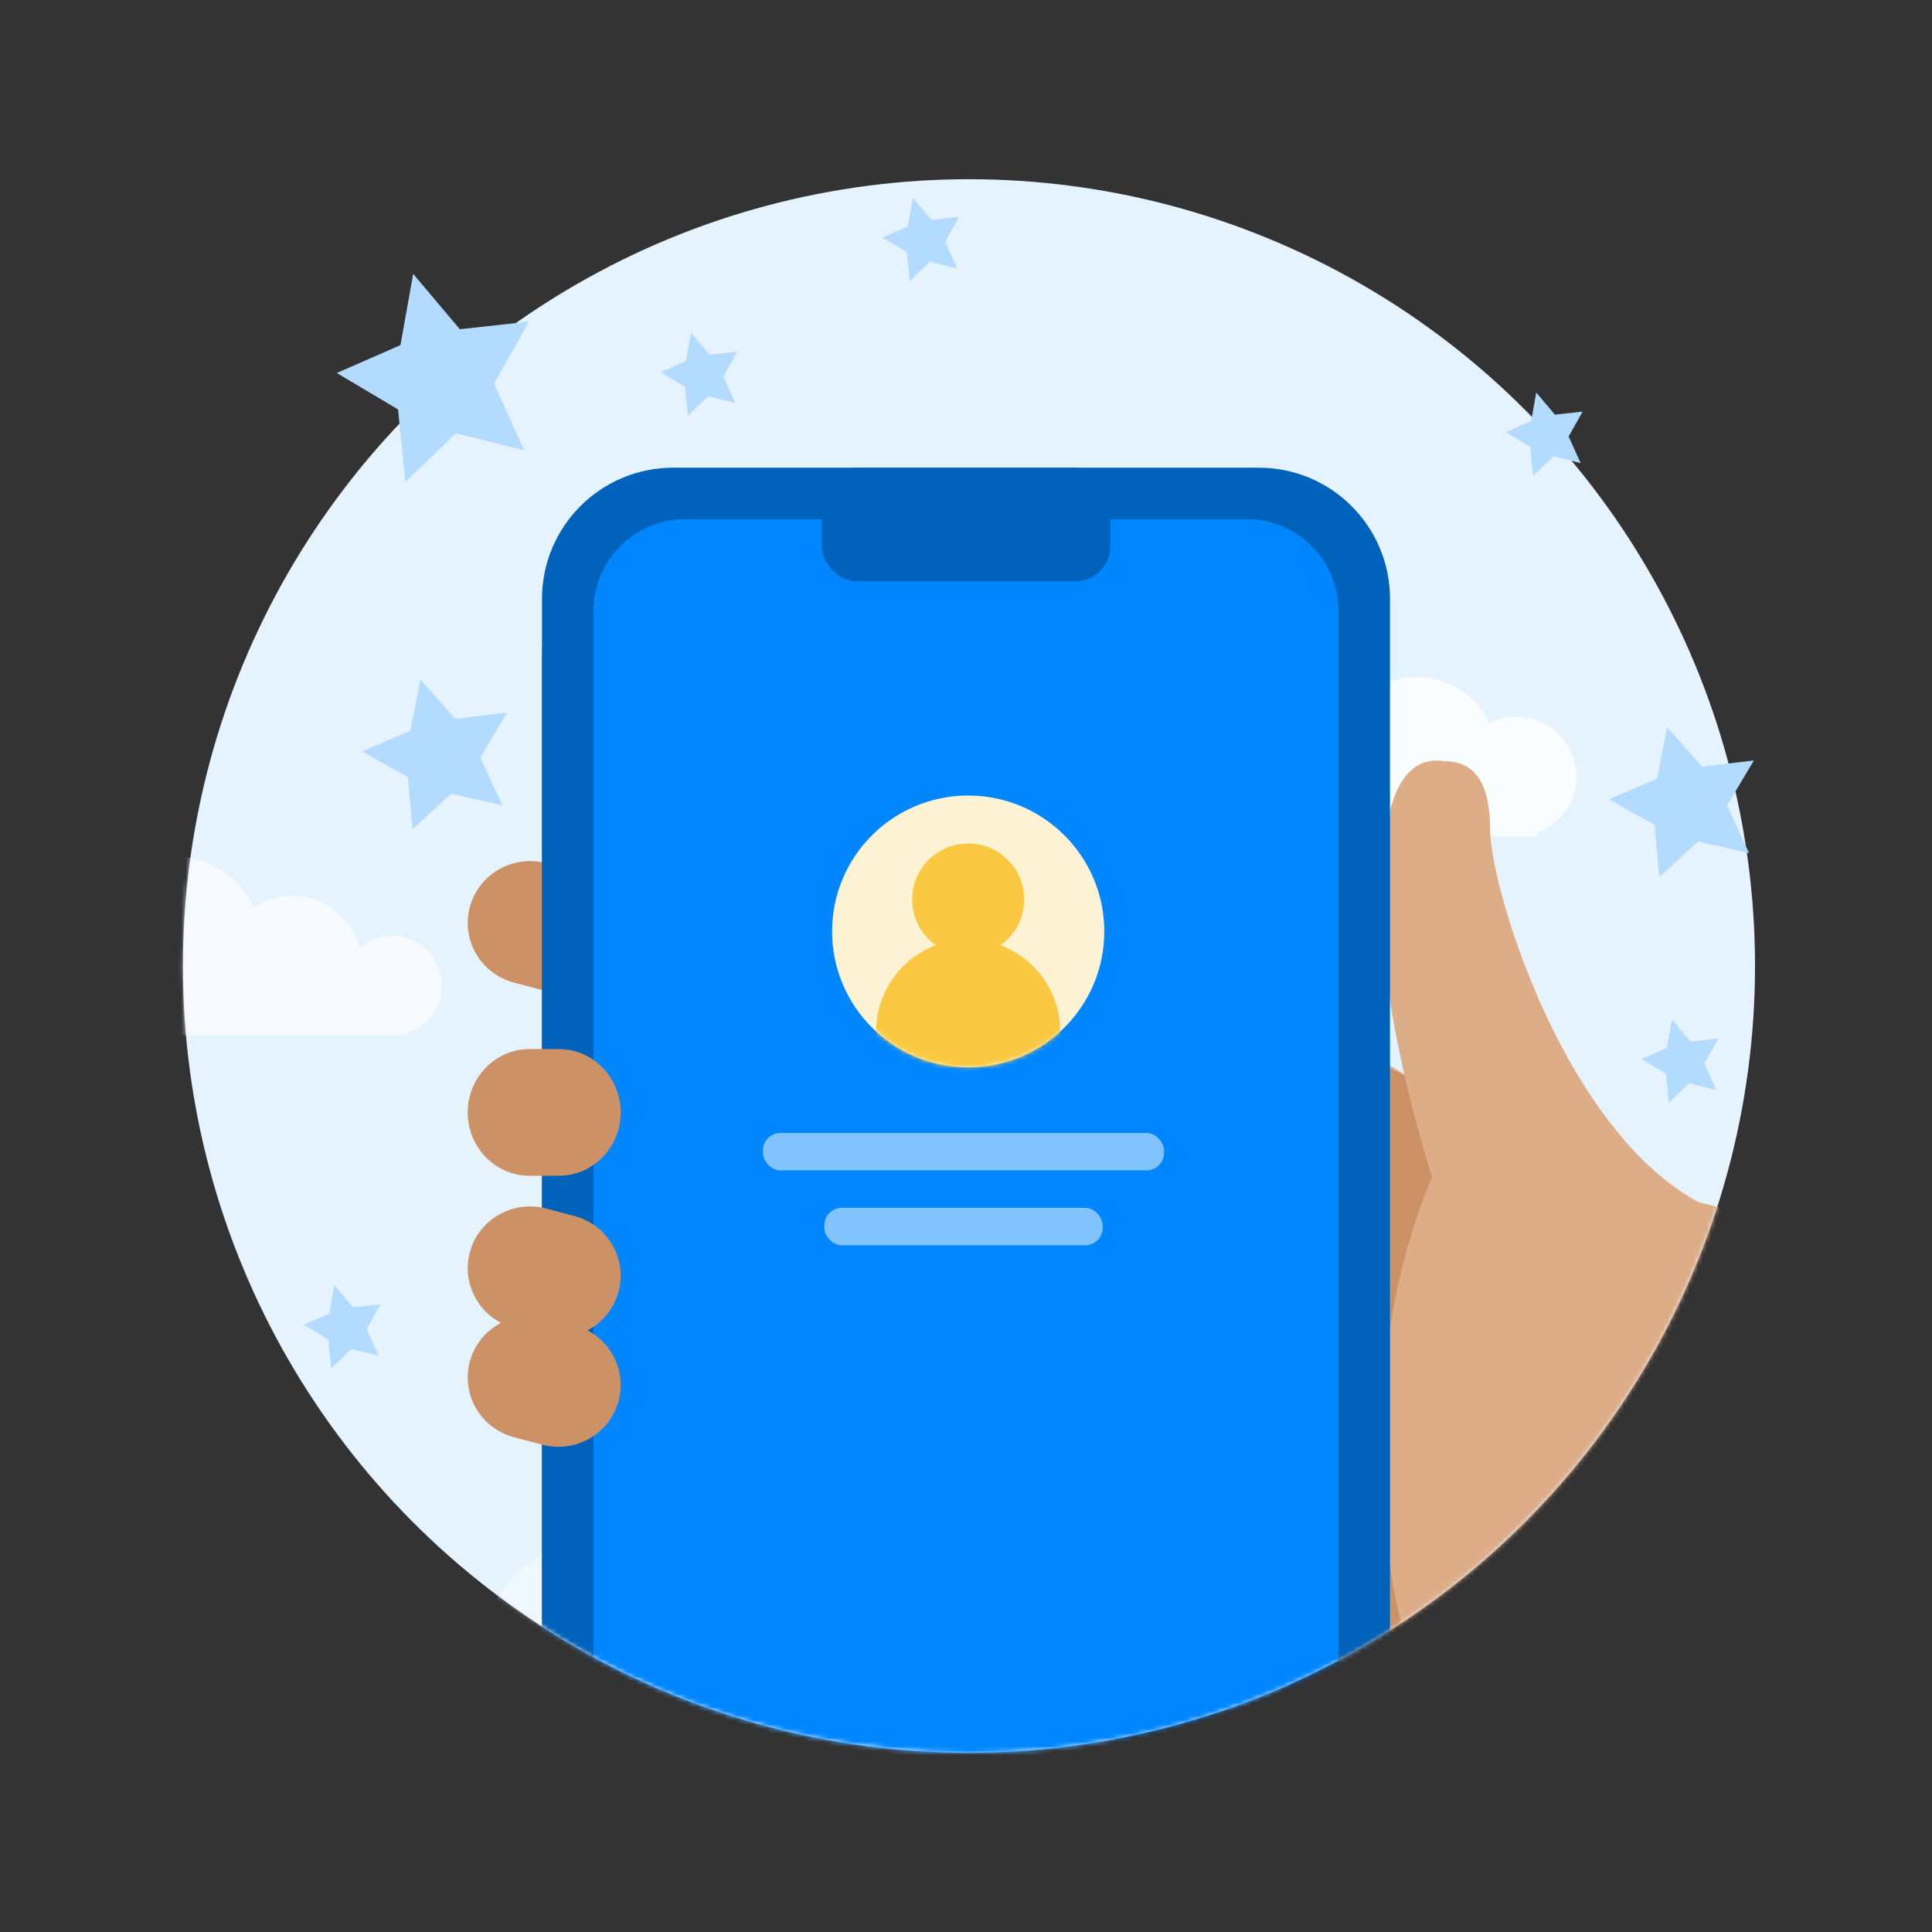 <?xml version="1.0" encoding="UTF-8"?>
<svg width="442px" height="442px" viewBox="0 0 442 442" version="1.1" xmlns="http://www.w3.org/2000/svg" xmlns:xlink="http://www.w3.org/1999/xlink">
    <rect x="0" y="0" width="442" height="442" fill="#333333" stroke="none"/>
    <title>1_trusted_caller_id_app</title>
    <defs>
        <ellipse id="path-1" cx="180.68" cy="180" rx="179.832" ry="180"></ellipse>
        <ellipse id="path-3" cx="31.135" cy="31.092" rx="31.135" ry="31.092"></ellipse>
    </defs>
    <g id="1_trusted_caller_id_app" stroke="none" stroke-width="1" fill="none" fill-rule="evenodd">
        <g id="Group-3" transform="translate(41, 41)">
            <g id="Group-2">
                <mask id="mask-2" fill="white">
                    <use xlink:href="#path-1"></use>
                </mask>
                <use id="Mask" fill="#E5F3FF" xlink:href="#path-1"></use>
                <g id="Group-11" opacity="0.4" mask="url(#mask-2)">
                    <g transform="translate(172.163, 322.549) scale(-1, 1) translate(-172.163, -322.549) translate(65.663, 250.549)" id="Group">
                        <ellipse id="Oval" fill="#FFFFFF" cx="176.253" cy="94.298" rx="35.979" ry="35.988"></ellipse>
                        <ellipse id="Oval" fill="#FFFFFF" cx="113.403" cy="93.387" rx="50.553" ry="50.565"></ellipse>
                        <ellipse id="Oval" fill="#FFFFFF" cx="50.553" cy="50.565" rx="50.553" ry="50.565"></ellipse>
                    </g>
                </g>
                <g id="Group-11" opacity="0.4" mask="url(#mask-2)">
                    <g transform="translate(396.174, 82.888) scale(-1, 1) translate(-396.174, -82.888) translate(345.174, 31.888)" id="Group" opacity="0.75">
                        <g>
                            <ellipse id="Oval" fill="#FFFFFF" cx="50.553" cy="50.565" rx="50.553" ry="50.565"></ellipse>
                        </g>
                    </g>
                </g>
                <g id="Group-11" opacity="0.4" mask="url(#mask-2)">
                    <g transform="translate(-66.315, 110.221) scale(-1, 1) translate(66.315, -110.221) translate(-117.815, 59.221)" id="Group" opacity="0.75">
                        <g transform="translate(51.75, 51) scale(-1, 1) translate(-51.75, -51) translate(0.75, 0)">
                            <ellipse id="Oval" fill="#FFFFFF" cx="50.553" cy="50.565" rx="50.553" ry="50.565"></ellipse>
                        </g>
                    </g>
                </g>
                <g mask="url(#mask-2)" fill="#FFFFFF" id="Combined-Shape">
                    <g transform="translate(-22.772, 104.775)">
                        <path d="M23.62,91.109 L23.62,90.984 C22.872,91.066 22.112,91.109 21.342,91.109 C10.023,91.109 0.848,81.931 0.848,70.609 C0.848,59.288 10.023,50.11 21.342,50.11 C29.532,50.11 36.6,54.915 39.882,61.86 C42.4,60.192 45.421,59.221 48.668,59.221 C56.046,59.221 62.253,64.234 64.07,71.04 C66.055,69.351 68.629,68.332 71.44,68.332 C77.728,68.332 82.826,73.431 82.826,79.72 C82.826,85.23 78.914,89.826 73.717,90.881 L73.717,91.109 L23.62,91.109 Z" fill-opacity="0.7"></path>
                        <path d="M278.663,45.554 L278.664,45.099 C277.192,45.398 275.669,45.554 274.109,45.554 C261.532,45.554 251.337,35.357 251.337,22.777 C251.337,10.198 261.532,0 274.109,0 C283.199,0 291.046,5.328 294.697,13.033 C297.801,10.577 301.724,9.111 305.989,9.111 C313.332,9.111 319.66,13.456 322.544,19.716 C324.408,18.761 326.521,18.222 328.761,18.222 C336.307,18.222 342.424,24.34 342.424,31.888 C342.424,37.838 338.622,42.9 333.316,44.777 L333.315,45.554 L278.663,45.554 Z" fill-opacity="0.8"></path>
                    </g>
                </g>
                <g id="Group" mask="url(#mask-2)">
                    <g transform="translate(66, 130)">
                        <g id="Clipped" stroke-width="1" fill="none" fill-rule="evenodd" transform="translate(56, 0)">
                            <g id="Group">
                                <path d="M3.877,117.918 C47.119,183.832 119.961,216.789 222.402,216.789 L257.648,216.789 C257.648,208.114 257.648,173.038 257.648,111.561 L194.534,96.781 L147.887,68.46 L92.259,0.443 L0.207,4.039 L46.172,92.82 L3.877,117.918 Z" id="Path" fill="#DDAD88" fill-rule="nonzero"></path>
                                <path d="M172.41,82.253 C159.683,104.918 153.32,129.591 153.32,156.27 C153.32,182.949 156.15,201.24 161.81,211.142 L80.34,200.532 L91.086,93.955 L125.533,58.417 L172.41,82.253 Z" id="Path" fill="#CC9266"></path>
                            </g>
                        </g>
                        <path d="M24.424,28.202 L17.96,26.485 C10.351,24.464 2.529,28.94 0.489,36.483 C-1.549,44.024 2.967,51.777 10.576,53.798 L17.04,55.515 C24.649,57.535 32.471,53.06 34.511,45.518 C36.549,37.975 32.034,30.223 24.424,28.202 Z" id="Path" fill="#CC9266" fill-rule="nonzero"></path>
                        <path d="M228.721,122.793 C215.574,86.214 209,56.737 209,34.364 C209,11.991 213.844,1.587 223.531,3.154 C230.451,3.154 233.911,8.356 233.911,18.759 C233.911,34.364 256.99,107.741 299,108.882 L233.956,123 L228.721,122.793 Z" id="Path" fill="#DDAD88" fill-rule="evenodd"></path>
                        <polygon id="Path" fill="#0087FF" fill-rule="nonzero" points="438 95 306 95 306 217 438 217"></polygon>
                    </g>
                </g>
                <g id="Group" mask="url(#mask-2)">
                    <g transform="translate(83, 66)">
                        <rect id="Rectangle" fill="#0087FF" x="0" y="6" width="189" height="316" rx="37"></rect>
                        <g id="Group-4" stroke-width="1" fill="none" transform="translate(16, 75)">
                            <rect id="Rectangle" fill="#0087FF" x="0" y="59.775" width="163" height="79.225" rx="4"></rect>
                            <g id="Group-5" transform="translate(50.365, 0)">
                                <mask id="mask-4" fill="white">
                                    <use xlink:href="#path-3"></use>
                                </mask>
                                <use id="Oval" fill="#FFF3D5" xlink:href="#path-3"></use>
                                <ellipse id="Oval" fill="#FBC841" mask="url(#mask-4)" cx="31.135" cy="23.776" rx="12.82" ry="12.803"></ellipse>
                                <ellipse id="Oval" fill="#FBC841" mask="url(#mask-4)" cx="31.135" cy="53.954" rx="21.062" ry="21.033"></ellipse>
                            </g>
                            <rect id="Rectangle" fill="#80C3FF" x="34.543" y="77.195" width="91.755" height="8.565" rx="4"></rect>
                            <rect id="Rectangle" fill="#80C3FF" x="48.576" y="94.325" width="63.689" height="8.565" rx="4"></rect>
                        </g>
                        <path d="M164,0 C180.569,5.09121799e-16 194,13.431 194,30 L194,305 C194,321.569 180.569,335 164,335 L30,335 C13.431,335 5.58177493e-15,321.569 0,305 L0,30 C1.52365243e-15,13.431 13.431,6.59630556e-15 30,0 L164,0 Z M161.21,11.773 L32.79,11.773 C21.192,11.773 11.79,21.175 11.79,32.773 L11.79,32.773 L11.79,303.297 C11.79,314.895 21.192,324.297 32.79,324.297 L32.79,324.297 L161.21,324.297 C172.808,324.297 182.21,314.895 182.21,303.297 L182.21,303.297 L182.21,32.773 C182.21,21.175 172.808,11.773 161.21,11.773 L161.21,11.773 Z" id="Combined-Shape" fill="#0062BA"></path>
                        <rect id="Rectangle" fill="#0062BA" x="64" y="0" width="66" height="26" rx="8"></rect>
                    </g>
                </g>
                <path d="M66.489,245.482 C68.529,237.94 76.351,233.465 83.96,235.485 L83.96,235.485 L90.424,237.202 C98.034,239.223 102.549,246.976 100.511,254.517 C99.442,258.471 96.784,261.582 93.4,263.357 C99.159,266.367 102.267,273.02 100.511,279.517 C98.471,287.06 90.649,291.536 83.04,289.515 L83.04,289.515 L76.576,287.798 C68.967,285.777 64.451,278.025 66.489,270.482 C67.559,266.528 70.217,263.417 73.601,261.643 C67.841,258.633 64.733,251.98 66.489,245.482 Z M86.825,199 C94.654,199 101,205.492 101,213.5 C101,221.508 94.654,228 86.825,228 L86.825,228 L80.175,228 C72.347,228 66,221.508 66,213.5 C66,205.492 72.347,199 80.175,199 L80.175,199 Z" id="Combined-Shape" fill="#CC9266" fill-rule="nonzero" mask="url(#mask-2)"></path>
            </g>
            <polygon id="Star" fill="#B3DBFF" transform="translate(344.653, 141.145) rotate(-15) translate(-344.653, -141.145) " points="344.658 151.887 334.044 157.458 336.067 145.651 327.476 137.286 339.344 135.567 344.649 124.826 349.961 135.57 361.83 137.297 353.244 145.657 355.276 157.465"></polygon>
            <polygon id="Star" fill="#B3DBFF" transform="translate(59.421, 130.207) rotate(-15) translate(-59.421, -130.207) " points="59.426 140.949 48.811 146.52 50.835 134.713 42.244 126.348 54.112 124.629 59.417 113.887 64.728 124.632 76.598 126.359 68.012 134.719 70.044 146.527"></polygon>
            <polygon id="Star" fill="#B3DBFF" transform="translate(59.421, 43.653) rotate(-15) translate(-59.421, -43.653) " points="59.427 58.641 45.372 66.415 48.052 49.94 36.676 38.267 52.392 35.869 59.416 20.881 66.449 35.874 82.166 38.284 70.797 49.948 73.487 66.425"></polygon>
            <polygon id="Star" fill="#B3DBFF" transform="translate(119.454, 43.877) rotate(-15) translate(-119.454, -43.877) " points="119.457 49.872 113.835 52.982 114.907 46.391 110.356 41.722 116.643 40.763 119.452 34.768 122.266 40.765 128.552 41.729 124.005 46.395 125.08 52.986"></polygon>
            <polygon id="Star" fill="#B3DBFF" transform="translate(343.874, 201.038) rotate(-15) translate(-343.874, -201.038) " points="343.876 207.033 338.254 210.143 339.326 203.552 334.776 198.883 341.062 197.924 343.872 191.929 346.685 197.926 352.972 198.89 348.424 203.556 349.5 210.147"></polygon>
            <polygon id="Star" fill="#B3DBFF" transform="translate(312.823, 57.601) rotate(-15) translate(-312.823, -57.601) " points="312.826 63.596 307.204 66.706 308.276 60.116 303.725 55.447 310.011 54.487 312.821 48.492 315.634 54.49 321.921 55.453 317.373 60.119 318.449 66.71"></polygon>
            <polygon id="Star" fill="#B3DBFF" transform="translate(37.84, 261.818) rotate(-15) translate(-37.84, -261.818) " points="37.842 267.813 32.22 270.923 33.292 264.333 28.742 259.664 35.028 258.704 37.838 252.709 40.651 258.706 46.938 259.67 42.39 264.336 43.466 270.927"></polygon>
            <polygon id="Star" fill="#B3DBFF" transform="translate(170.194, 13.066) rotate(-15) translate(-170.194, -13.066) " points="170.197 19.061 164.575 22.17 165.647 15.58 161.096 10.911 167.383 9.952 170.192 3.957 173.006 9.954 179.292 10.918 174.745 15.584 175.821 22.175"></polygon>
        </g>
    </g>
</svg>